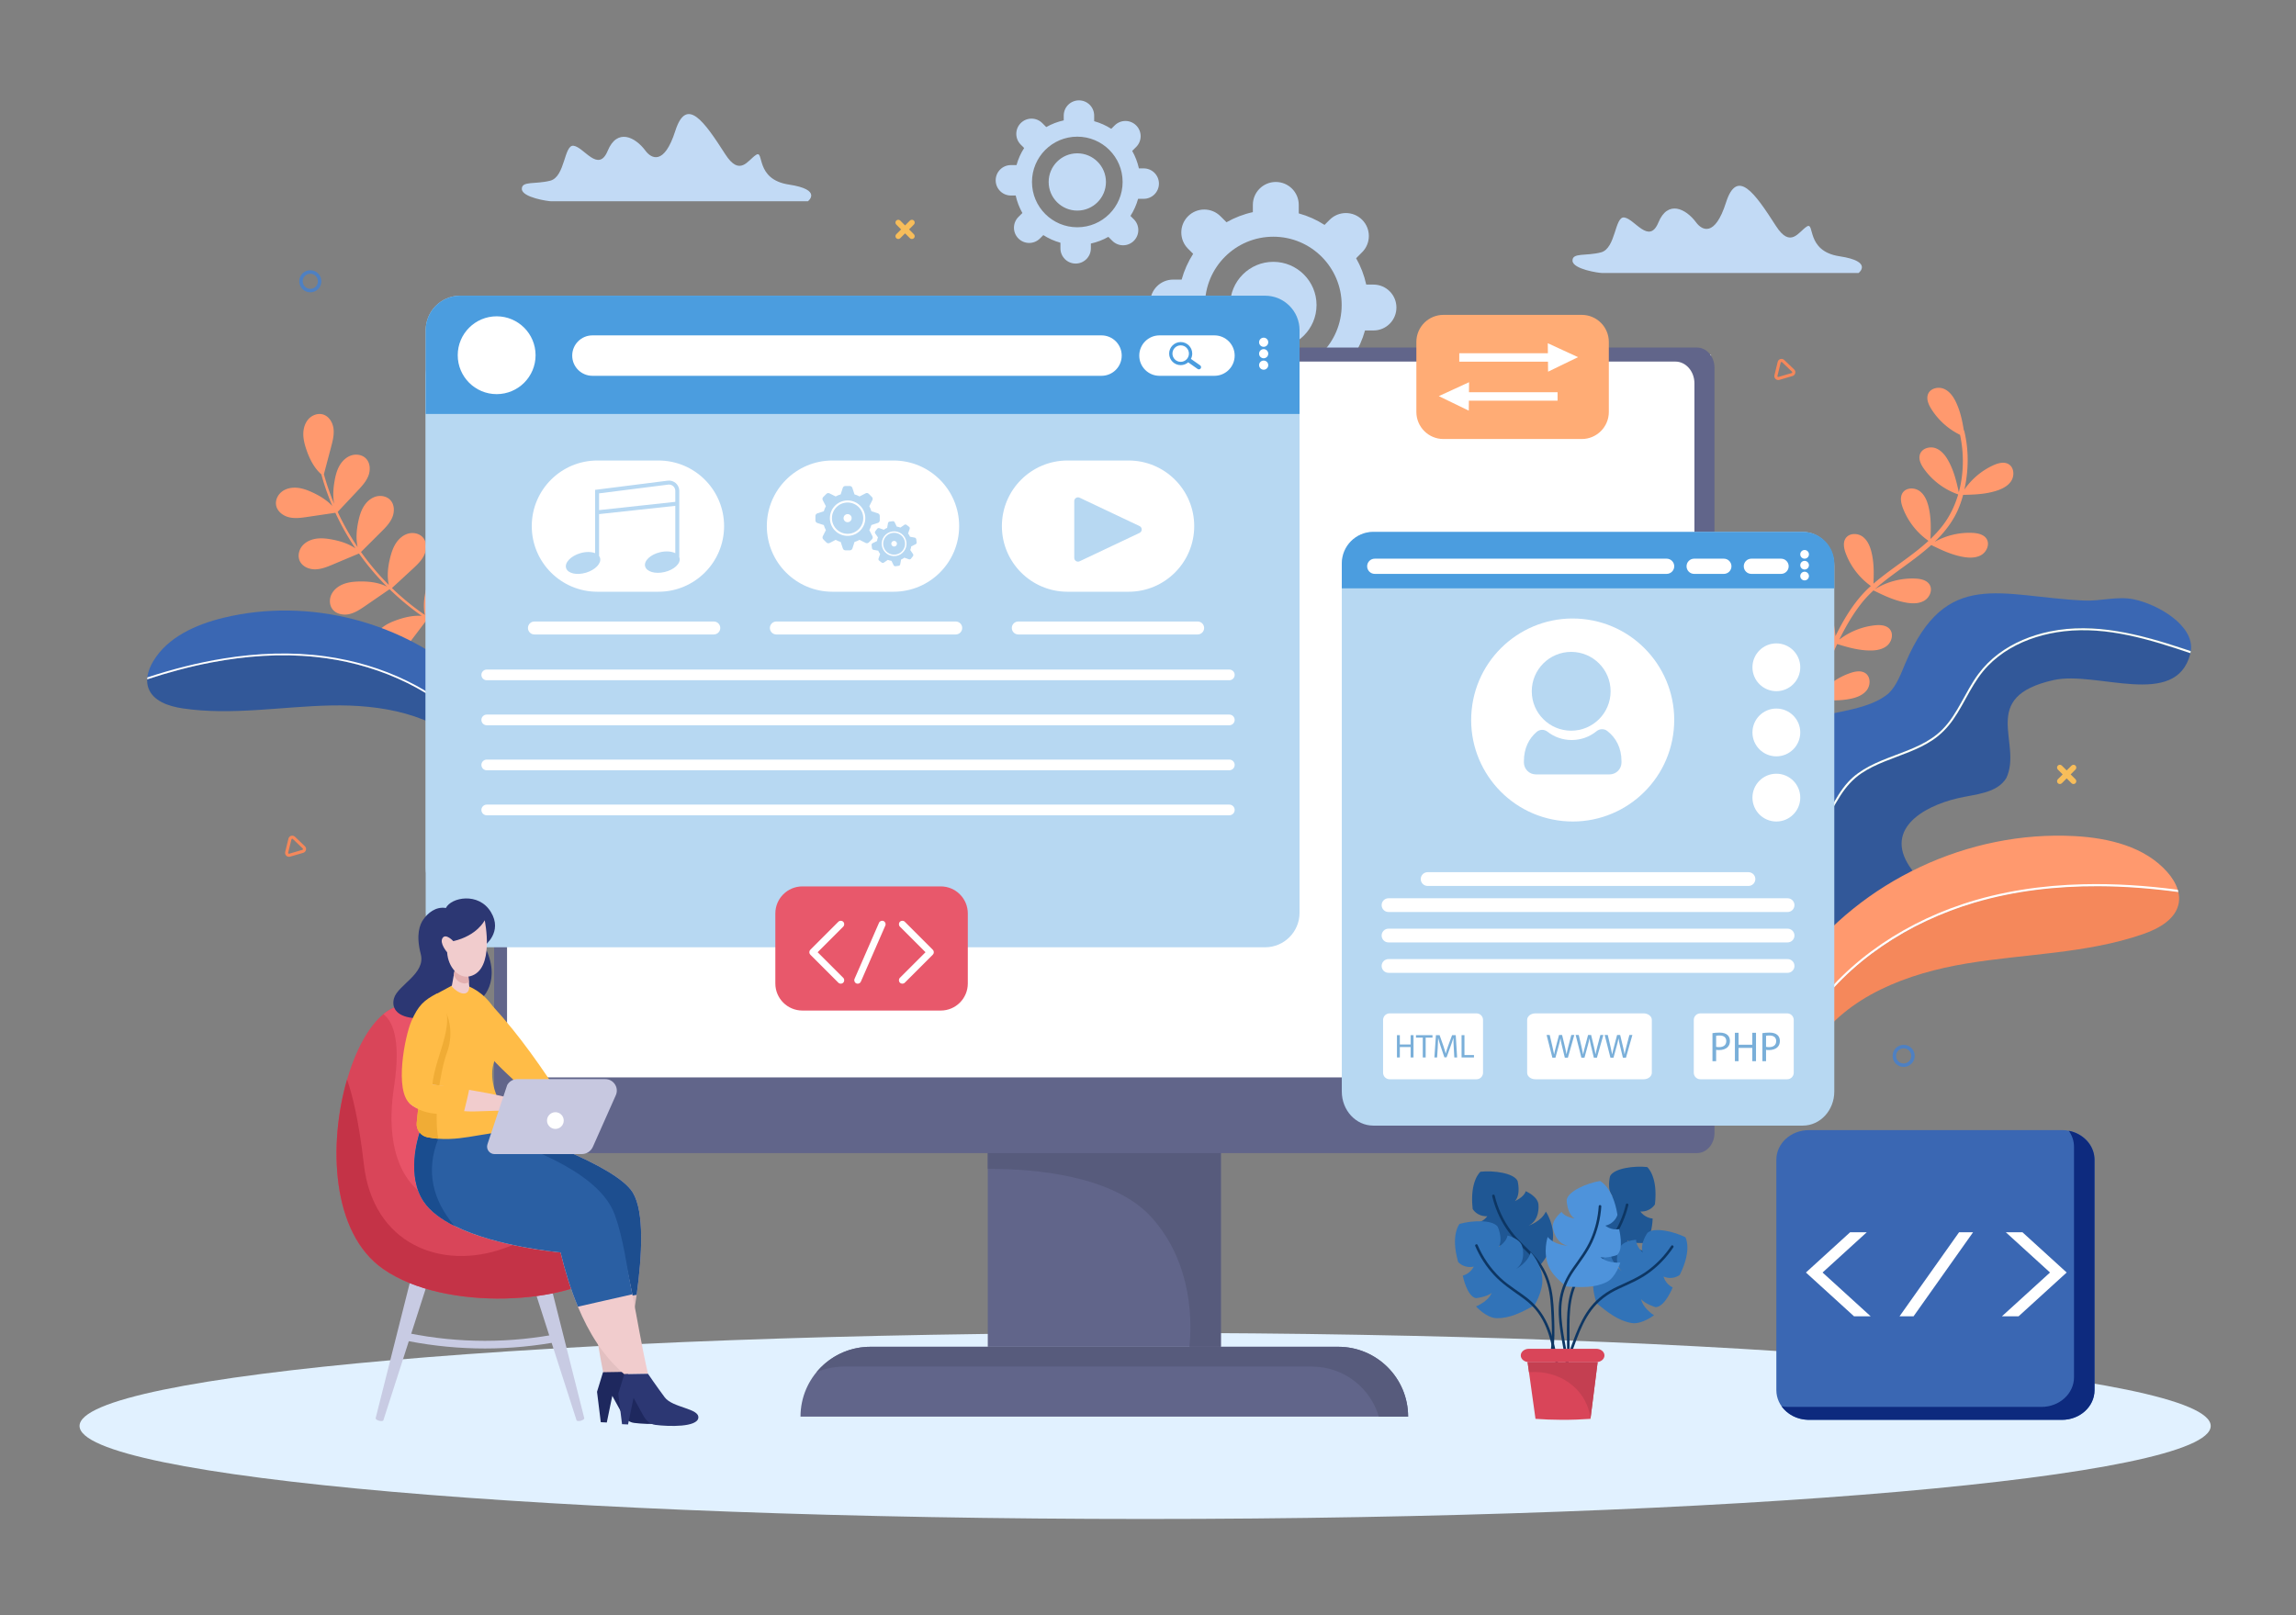 <svg xmlns="http://www.w3.org/2000/svg" height="2666.667" width="3789.333" xml:space="preserve"><rect width="100%" height="100%" fill="#808080" stroke="none"/><path style="fill:transparent;fill-opacity:1;fill-rule:nonzero;stroke:none" d="M0 0h28420v20000H0z" transform="matrix(.133 0 0 -.133 0 2666.667)"/><path style="fill:#e1f1ff;fill-opacity:1;fill-rule:nonzero;stroke:none" d="M27432.8 2350.4c0-637.8-5920-1154.8-13222.8-1154.8-7302.75 0-13222.801 517-13222.801 1154.8S6907.25 3505.2 14210 3505.2c7302.8 0 13222.8-517 13222.8-1154.8" transform="matrix(.133 0 0 -.133 0 2666.667)"/><path style="fill:#c2daf5;fill-opacity:1;fill-rule:nonzero;stroke:none" d="M16648.8 16263.8c0-468.3-379.9-848.1-848.1-848.1-468.3 0-848.1 379.8-848.1 848.1 0 468.5 379.8 848.1 848.1 848.1 468.2 0 848.1-379.6 848.1-848.1zm394.8 253.9h-89.8c-25.6 116.4-68.3 226.6-125.4 327.2l74.4 74.5c111.2 111.2 111.2 291.6 0 402.8-111.2 111.2-291.6 111.2-402.8 0l-63.6-63.6c-97.9 62.8-205.3 111.2-319.8 142.8h-.1v105.3c0 157.3-127.6 284.8-284.9 284.8-157.3 0-284.8-127.5-284.8-284.8v-89.8c-116.4-25.6-226.6-68.3-327.2-125.4l-74.5 74.4c-111.2 111.3-291.5 111.3-402.8 0-111.2-111.2-111.2-291.5 0-402.8l63.6-63.5c-62.8-98-111.2-205.4-142.8-319.9v-.1h-105.3c-157.3 0-284.8-127.5-284.8-284.8s127.5-284.9 284.8-284.9h89.8c25.6-116.4 68.3-226.6 125.4-327.2l-74.4-74.4c-111.2-111.3-111.2-291.6 0-402.8 111.2-111.3 291.6-111.3 402.8 0l63.3 63.3h.1c97.9-62.6 205.6-111 320.1-142.8v-105c0-157.3 127.6-284.9 284.9-284.9 157.3 0 284.8 127.6 284.8 284.9v89.7c116.4 25.6 226.6 68.3 327.2 125.4l74.5-74.4c111.2-111.2 291.5-111.2 402.8 0 111.2 111.2 111.2 291.6 0 402.8l-63.4 63.4c62.6 98 111 205.7 142.8 320.2h105.1c157.3 0 284.8 127.5 284.8 284.8s-127.5 284.8-284.8 284.8" transform="matrix(.133 0 0 -.133 0 2666.667)"/><path style="fill:#c2daf5;fill-opacity:1;fill-rule:nonzero;stroke:none" d="M15264.7 16263.8c0-296 240-536 536-536s536.3 240 536.3 536-240.3 536.3-536.3 536.3c-296 0-536-240.3-536-536.3M13930.6 17791.5c0-310.5-251.9-562.3-562.4-562.3-310.4 0-562.3 251.8-562.3 562.3 0 310.6 251.9 562.3 562.3 562.3 310.5 0 562.4-251.7 562.4-562.3zm261.7 168.4h-59.5c-17 77.1-45.3 150.2-83.2 216.9l49.4 49.4c73.7 73.7 73.7 193.3 0 267-73.8 73.8-193.3 73.8-267.1 0l-42.2-42.1c-64.9 41.6-136.1 73.7-212 94.6l-.1.1v69.8c0 104.3-84.5 188.8-188.8 188.8-104.3 0-188.9-84.5-188.9-188.8v-59.6c-77.2-16.9-150.2-45.2-216.9-83.1l-49.4 49.4c-73.8 73.7-193.3 73.7-267.1 0-73.7-73.8-73.7-193.4 0-267.1l42.2-42.2c-41.7-64.9-73.8-136.1-94.7-212.1h-69.8c-104.3 0-188.8-84.6-188.8-188.9 0-104.3 84.5-188.8 188.8-188.8h59.5c17-77.2 45.3-150.3 83.1-217l-49.3-49.3c-73.7-73.8-73.7-193.4 0-267.1 73.8-73.8 193.3-73.8 267.1 0l42 42c65-41.5 136.4-73.6 212.3-94.7v-69.6c0-104.3 84.5-188.9 188.8-188.9 104.3 0 188.9 84.6 188.9 188.9v59.5c77.2 16.9 150.2 45.2 217 83.1l49.3-49.3c73.8-73.8 193.3-73.8 267.1 0 73.7 73.7 73.7 193.3 0 267.1l-42 42c41.4 64.9 73.6 136.3 94.7 212.3h69.6c104.3 0 188.9 84.5 188.9 188.8 0 104.3-84.6 188.9-188.9 188.9" transform="matrix(.133 0 0 -.133 0 2666.667)"/><path style="fill:#c2daf5;fill-opacity:1;fill-rule:nonzero;stroke:none" d="M13012.9 17791.5c0-196.3 159.1-355.4 355.3-355.4 196.3 0 355.6 159.1 355.6 355.4 0 196.3-159.3 355.6-355.6 355.6-196.2 0-355.3-159.3-355.3-355.6M19879.2 16661.6h3184.1s187.3 143.3-236.4 207.5c-423.6 64.3-303.2 433.5-405.8 369.3-102.5-64.3-201-276.9-383.5 7.4-263.1 409.9-481.6 722.9-619.9 289.5-138.2-433.4-298.2-343.1-370.1-246.3-129.3 174.1-352.3 280.9-468.2 0-116-280.9-294.7 44.5-423.7 61.7-120.4 16.1-102.6-385.3-289.9-433.4-187.3-48.2-356.7 0-352.3-104.4 4.5-104.3 325.6-151.3 365.7-151.3M6841.33 17551.7h3184.07s187.3 143.4-236.35 207.6c-423.65 64.2-303.24 433.4-405.81 369.2-102.57-64.2-201.03-276.8-383.52 7.5-263.11 409.9-481.62 722.9-619.87 289.5-138.24-433.4-298.2-343.2-370.13-246.3-129.33 174-352.3 280.9-468.25 0-115.95-281-294.68 44.5-423.65 61.7-120.41 16-102.57-385.3-289.87-433.5-187.29-48.1-356.75 0-352.3-104.3 4.47-104.3 325.55-151.4 365.68-151.4" transform="matrix(.133 0 0 -.133 0 2666.667)"/><path style="fill:#ff996e;fill-opacity:1;fill-rule:nonzero;stroke:none" d="M5697.8 12995.3c-42.86 50.6-117.46 67.6-181.53 50.8-64.06-16.8-117.54-63.2-153.93-118.5-36.4-55.4-57.34-119.5-73.33-183.8-26.44-106.4-39.84-219.6-17.87-326.1-132.72 91-258.4 192.4-375.75 302.9-10.67 10.1-21.16 20.3-31.69 30.5 84.43 77.9 168.85 155.7 253.26 233.6 56.32 51.9 113.99 105.6 146.86 174.9 32.88 69.2 35.47 158.6-14.1 217.1-42.86 50.6-117.47 67.6-181.54 50.8-64.06-16.8-117.53-63.1-153.93-118.5-36.39-55.3-57.34-119.4-73.32-183.7-27.27-109.8-40.72-226.8-15.72-336.3-126.43 126.6-242.23 263.7-345.75 409.6 82.52 82.2 165.01 164.3 247.52 246.5 54.29 54.1 109.85 110 140.05 180.4 30.19 70.5 29.36 159.9-22.42 216.5-44.76 48.9-119.97 63-183.33 43.8-63.37-19.3-115.03-67.6-149.27-124.4-34.26-56.6-52.72-121.5-66.24-186.4-21.61-103.9-30.87-213.6-7.87-316.3-72.45 107.2-138.49 218.7-197.24 334.1-17.39 34.2-33.91 68.7-49.98 103.5 82.06 87.3 164.14 174.6 246.2 261.9 52.49 55.8 106.19 113.5 134.04 184.9 27.87 71.4 24.1 160.8-29.5 215.7-46.35 47.4-121.97 59-184.66 37.7-62.71-21.4-112.75-71.4-145.11-129.2-32.37-57.8-48.71-123.2-60.06-188.5-16.25-93.3-22.39-190.9-4.83-283.3-50.29 119.8-92.88 242.8-127.36 368.2 29.83 113 59.66 225.9 89.5 338.9 19.58 74.1 39.33 150.4 29.86 226.6-9.47 76.1-55.26 152.9-128.48 175.7-63.29 19.7-135.27-6.1-180.23-54.7-44.96-48.7-65.14-116.6-66.1-182.8-.96-66.3 15.78-131.7 36.85-194.6 38.81-115.9 95.7-230.2 186.84-310.6l.21-1.2c36.45-133.5 82.13-264.4 136.33-391.6-67.16 72.1-154.95 125.8-245.09 167.7-60.13 27.9-123.17 51.8-189.11 58.2-65.96 6.4-135.6-6.1-188.9-45.4-53.3-39.3-86.9-108-74.38-173.2 14.48-75.3 85.72-129.4 160.27-147.3 74.56-17.8 152.59-6.7 228.38 4.6l346.3 51.3c70.92-153.6 154.39-301.6 249.13-441.9-85.57 58.7-189.14 91.2-292.03 110.3-65.15 12.2-132.13 19.7-197.58 9.5-65.45-10.1-129.79-39.6-171.65-90.9-41.86-51.4-57.37-126.3-29.08-186.3 32.71-69.4 115.1-104.1 191.72-102.9 76.64 1.2 149.43 31.4 220.04 61.1 107.49 45.3 214.98 90.5 322.47 135.7 3.09-4.3 6.07-8.7 9.18-13 101.96-142 215.44-275.4 338.79-399-103.5 53-224.74 66.8-341.77 64.5-66.24-1.3-133.33-7.5-195.34-30.8-62.03-23.2-119.05-65.1-149.66-123.8-30.6-58.8-30.61-135.4 9.22-188.4 46.06-61.3 133.75-78.6 208.53-61.9 74.77 16.7 139.93 61 203.05 104.4 99.17 68.3 198.35 136.5 297.52 204.7 1.74-1.7 3.52-3.4 5.27-5.1l-.64-3.3 2.11 1.9c122.01-118.2 253.3-226.8 392.66-324.3-104.19 7.3-210.74-16.8-310.06-52.1-63.61-22.6-126.47-50.1-179-92.5-52.52-42.4-94.23-101.3-104.99-167.9-10.77-66.6 13.73-140.6 69.22-179.1 64.18-44.4 154.49-33 221.43 7.2 66.94 40.3 115.73 104.1 162.84 166.3 66.91 88.5 133.82 176.9 200.73 265.4 2.48 2.2 4.96 4.5 7.43 6.8 156.3-103.2 321.78-192.1 494.37-264.8 18.23-7.7 33.71 19.3 15.24 27.1-169.67 71.5-332.31 158.6-486.02 259.5 80.09 73.8 160.18 147.7 240.27 221.5 56.31 52 113.99 105.7 146.86 174.9 32.87 69.3 35.47 158.6-14.11 217.2M21870.9 11221c23.3 73.4 117.7 104.6 190.9 80.6 73.1-23.8 126.5-87.3 166.2-153.5 64.2-107.2 99.7-218.3 131.8-336.1 18.4 114.4 40.9 228 67 340.6a5204.4 5204.4 0 0 0 56.6 222.3c-165 53.6-313.3 157.4-419.7 294.4-40.4 51.9-76.2 118.1-56.2 180.7 23.4 73.1 117.9 104.2 190.9 80.6 73.1-23.7 126.4-86.7 165.9-152.6 66.5-110.5 102-225.4 134.8-347.5 65.7 226.4 147.4 448.4 247.7 661.6-151.4 79.3-278.9 203.7-361 353.6-31.6 57.7-56.5 128.7-26.8 187.4 34.7 68.5 132.9 84.2 201.3 49.2 68.4-34.9 111-105.6 139.6-176.9 46.4-115.5 63.8-230.4 76.6-351.3 109.3 223 243.1 444.4 427.3 612.2 3.8 3.5 7.8 6.8 11.6 10.3-140.7 100.2-250.8 243-311.4 404.9-23 61.6-37.5 135.5.2 189.3 44.2 62.8 143.6 64.3 206.3 20 62.7-44.4 94.8-120.4 112.9-195.1 32-131.4 30.2-257.4 24.4-390.6 218 188 471.6 336.6 682.8 531.8-144.2 100.5-257.1 245.4-318.7 410-23 61.6-37.6 135.5.2 189.3 44.2 62.8 143.6 64.4 206.3 20 62.7-44.3 94.8-120.4 112.9-195 32.9-135.1 30-264.3 23.9-401.5 51.9 49.7 101 102.6 146 159.9 91 116.2 156.3 250.7 198.2 393.4-169.9 58.9-320.8 171.6-425 318.1-38.2 53.5-71.2 121.2-48.6 182.9 26.5 72.1 122.2 99.2 194.2 72.5 72-26.7 122.6-91.9 159.3-159.4 67.4-123.6 97.9-250.9 127.7-387.1 62.9 231.8 65 483.4 15.3 712.7-146.5 71.8-272.5 185.2-358.5 323.9-34.6 55.9-63.3 125.5-36.8 185.7 31 70.3 128.3 91.2 198.4 60 70.2-31.3 116.5-99.6 148.9-169.2 51.7-111.1 75.3-223.2 94.4-341.2 2.9-3.4 5.2-7.6 6.5-12.9 46.6-194.2 53-397.3 24.9-594.8-6.2-43.6-14-87.1-23.5-130.4 90 130.8 215.9 236.8 360.6 302 59.9 27 132.7 46.3 188.9 12.2 65.6-40 73.6-139.1 33.5-204.6-40.2-65.4-114-102.4-187.3-125.4-136.7-42.9-269.6-47.5-411.7-50.4-23.9-89.8-56-177.3-100.1-258.9-66.8-123.5-154.6-229.1-253.5-324.4 142.7 80.1 308.2 119.6 471.8 111.3 65.6-3.3 139.2-19.4 173.6-75.4 40.1-65.5 2-157.3-63.6-197.3-65.6-39.9-148.1-39.1-223.8-26.1-145.1 24.9-268.2 83.9-399.9 148.2-167.7-152.5-362.1-279.8-540.1-416.2-56-42.9-110.4-87.1-162.2-134 150.4 94.8 330.2 142.4 507.8 133.6 65.7-3.2 139.3-19.2 173.7-75.2 40.2-65.4 2.3-157.3-63.3-197.3-65.5-40-148.1-39.4-223.8-26.5-148.4 25.3-273.9 86.3-409.1 152.1-54.6-50.6-105.9-104.5-152.4-164-85-108.8-157.5-227.1-222.2-348.9-17.2-32.4-33.8-65.1-49.9-98 127.6 98.5 282.7 161.2 443.1 178 65.4 6.8 140.6 2.3 183.2-47.8 49.7-58.5 26.2-155.1-32.4-204.7-58.7-49.5-140.4-61.5-217.2-60.3-141.9 2.2-268.5 38.8-402.9 80.2-98-208.3-176.5-426.2-240.3-647.4 103.8 132.4 246.4 234.2 405.8 288.4 62.2 21.1 136.5 33.4 189.2-6 61.4-46 60-145.4 13.7-206.8-46.2-61.3-123.2-91.1-198.3-106.9-142.6-30.2-277.6-21.3-422.1-10.3-8.3-29.3-16.3-58.8-24-88.2-42.4-161.8-77.6-326.1-103.6-491.8 103.1 127.4 242.4 225.3 397.6 278.1 62.3 21.1 136.6 33.4 189.2-6 61.5-46 60-145.4 13.8-206.8-46.2-61.3-123.2-91.1-198.4-106.9-138.7-29.4-270.1-21.8-410.2-11.2-27.3-189.2-42.3-380.2-41.7-571.1.2-39.8-61.5-37.3-61.7 2.4-.6 192.9 14.9 385.6 42.7 576.7-165.7 54-314.8 158.7-421.8 297-40.4 52.2-76.4 118.9-56.4 181.8" transform="matrix(.133 0 0 -.133 0 2666.667)"/><path style="fill:#3a67b3;fill-opacity:1;fill-rule:nonzero;stroke:none" d="m21787.9 10445.4-66.5-1244.1c117.8 83.2 244.9 154.9 367.7 228.3 120.8 72.2 240.9 147.8 347.9 240.4 108.9 94.1 192.6 205.1 265.9 328.2 70.8 119 136.3 242.8 230.9 345.6 74.3 81 165.6 144 262.5 195 200.9 106.1 422.9 163.1 626.3 263.2 102.5 50.2 199.3 112 280 193.2 97.6 97.9 169 217.8 235.8 337.6 66.8 119.6 129.9 242 211.8 352.3 69.8 94 153.3 177.2 246.8 247.6 187.2 141.3 409.4 231.5 638.1 278.8 559.8 116.2 1126.7-37.1 1657-212.3 31.3-10.4 62.7-20.8 94.2-31.5 47.6 322.8-417.6 584.4-711.9 643.9-201.3 40.7-408.9-25.4-613.9-15.8-1038.7 47.4-1709.8 412.2-2215.4-775-56.5-132.9-105.5-274.9-208.3-376.4-464.1-396-1614.4-103.1-1648.9-999" transform="matrix(.133 0 0 -.133 0 2666.667)"/><path style="fill:#325899;fill-opacity:1;fill-rule:nonzero;stroke:none" d="M22554.7 7896.6c838.4-319.1 1705.6 399.7 1173.4 1352.6-372.7 492.5 122.7 788.6 563.7 892.1 218.9 51.7 485.6 58.8 604.2 250 207.9 435.7-356.8 1007.2 588.4 1217.4 533.3 118.9 1515.2-363.6 1694.7 323.9.8 3.2 1.7 6.6 2.3 9.9-503.5 169.8-1031.3 333.4-1567.1 272-235.3-26.9-468.4-95.5-673.2-216-100-58.8-192.9-130.4-273.6-214.1-89.8-93.2-159.8-201.3-223.5-313.6-67.4-118.9-129-241.5-207.7-353.6-69.2-98.7-152.4-184.8-252.7-252.3-181.2-122-393.2-184.4-594.1-265.6-102.1-41.5-203.4-88.1-294.8-150.6-104.4-71.8-186.3-164.4-254.7-270.6-74.7-116.1-135.7-240.9-219.4-351.1-80.7-106.6-182.1-195.2-290.7-272.5-195.7-139.9-415.1-244.4-610.1-385.3 0 0-108.1-913.5 834.9-1272.6" transform="matrix(.133 0 0 -.133 0 2666.667)"/><path style="fill:#035875;fill-opacity:1;fill-rule:nonzero;stroke:none" d="m21721.4 9201.3-1.6-32.1c195 140.9 414.4 245.4 610.1 385.3 108.6 77.3 210 165.9 290.7 272.5 83.7 110.2 144.7 235 219.4 351.1 68.4 106.2 150.3 198.8 254.7 270.6 91.4 62.5 192.7 109.1 294.8 150.6 200.9 81.2 412.9 143.6 594.1 265.6 100.3 67.5 183.5 153.6 252.7 252.3 78.7 112.1 140.3 234.7 207.7 353.6 63.7 112.3 133.7 220.4 223.5 313.6 80.7 83.7 173.6 155.3 273.6 214.1 204.8 120.5 437.9 189.1 673.2 216 535.8 61.4 1063.6-102.2 1567.1-272 2 8.5 3.7 16.7 4.9 25.2-31.5 10.7-62.9 21.1-94.2 31.5-530.3 175.2-1097.2 328.5-1657 212.3-228.7-47.3-450.9-137.5-638.1-278.8-93.5-70.4-177-153.6-246.8-247.6-81.9-110.3-145-232.7-211.8-352.3-66.8-119.8-138.2-239.7-235.8-337.6-80.7-81.2-177.5-143-280-193.2-203.4-100.1-425.4-157.1-626.3-263.2-96.9-51-188.2-114-262.5-195-94.6-102.8-160.1-226.6-230.9-345.6-73.3-123.1-157-234.1-265.9-328.2-107-92.6-227.1-168.2-347.9-240.4-122.8-73.4-249.9-145.1-367.7-228.3" transform="matrix(.133 0 0 -.133 0 2666.667)"/><path style="fill:#fff;fill-opacity:1;fill-rule:nonzero;stroke:none" d="m21721.4 9201.3-1.6-32.1c195 140.9 414.4 245.4 610.1 385.3 108.6 77.3 210 165.9 290.7 272.5 83.7 110.2 144.7 235 219.4 351.1 68.4 106.2 150.3 198.8 254.7 270.6 91.4 62.5 192.7 109.1 294.8 150.6 200.9 81.2 412.9 143.6 594.1 265.6 100.3 67.5 183.5 153.6 252.7 252.3 78.7 112.1 140.3 234.7 207.7 353.6 63.7 112.3 133.7 220.4 223.5 313.6 80.7 83.7 173.6 155.3 273.6 214.1 204.8 120.5 437.9 189.1 673.2 216 535.8 61.4 1063.6-102.2 1567.1-272 2 8.5 3.7 16.7 4.9 25.2-31.5 10.7-62.9 21.1-94.2 31.5-530.3 175.2-1097.2 328.5-1657 212.3-228.7-47.3-450.9-137.5-638.1-278.8-93.5-70.4-177-153.6-246.8-247.6-81.9-110.3-145-232.7-211.8-352.3-66.8-119.8-138.2-239.7-235.8-337.6-80.7-81.2-177.5-143-280-193.2-203.4-100.1-425.4-157.1-626.3-263.2-96.9-51-188.2-114-262.5-195-94.6-102.8-160.1-226.6-230.9-345.6-73.3-123.1-157-234.1-265.9-328.2-107-92.6-227.1-168.2-347.9-240.4-122.8-73.4-249.9-145.1-367.7-228.3" transform="matrix(.133 0 0 -.133 0 2666.667)"/><path style="fill:#f5885b;fill-opacity:1;fill-rule:nonzero;stroke:none" d="m22065.5 6623.6 135.8-235.2c85.9 233.7 172.7 469.8 308.3 678.7 402.9 620.6 1166.1 903.2 1896.1 1023.8 729.8 120.8 1485.9 122 2185.4 363.6 198.4 68.4 416.5 188.5 446.7 396.1 6 43 3.3 85.6-6.5 127.1-329.3 44.5-660.6 70.7-993 72-516.8 2.1-1036.8-56.3-1533.7-202.7-409.2-120.8-801-302.9-1153-544.6-347.1-238-656-535.5-890.9-885.8-121.6-181.4-217.3-375.5-302.5-576.2-30.7-72.3-60.6-144.8-92.7-216.8" transform="matrix(.133 0 0 -.133 0 2666.667)"/><path style="fill:#ff996e;fill-opacity:1;fill-rule:nonzero;stroke:none" d="m21865.2 6970.8 183.9-318.7 16.4-28.5c32.1 72 62 144.5 92.7 216.8 85.2 200.7 180.9 394.8 302.5 576.2 234.9 350.3 543.8 647.8 890.9 885.8 352 241.7 743.8 423.8 1153 544.6 496.9 146.4 1016.9 204.8 1533.7 202.7 332.4-1.3 663.7-27.5 993-72-2 9.5-4.6 18.9-7.6 28.1-24.3 80.6-73.4 156.2-129.9 220-279 316.1-726.5 422.9-1147.7 446-1316 72.1-2650.3-554.3-3436-1612.7-237-319.6-430.9-690.6-444.9-1088.3" transform="matrix(.133 0 0 -.133 0 2666.667)"/><path style="fill:#fff;fill-opacity:1;fill-rule:nonzero;stroke:none" d="m22049.1 6652.1 16.4-28.5c32.1 72 62 144.5 92.7 216.8 85.2 200.7 180.9 394.8 302.5 576.2 234.9 350.3 543.8 647.8 890.9 885.8 352 241.7 743.8 423.8 1153 544.6 496.9 146.4 1016.9 204.8 1533.7 202.7 332.4-1.3 663.7-27.5 993-72-2 9.5-4.6 18.9-7.6 28.1-389.3 51.8-782 78.3-1174.6 68.4-506.4-12.6-1015.1-86.4-1496.5-247.3-403.8-134.9-788.6-330.2-1130.5-584.4-337.8-250.9-633.7-560.6-853.2-920.3-116.7-191.5-202.8-396.6-290.5-602.2-9.6-22.7-19.4-45.2-29.3-67.9" transform="matrix(.133 0 0 -.133 0 2666.667)"/><path style="fill:#325899;fill-opacity:1;fill-rule:nonzero;stroke:none" d="m6244.98 10451.1-75.14-213c-105.87 178-212.87 357.8-355.56 507.8-424.12 445.8-1091.11 560.4-1706.33 547.6-615.04-12.6-1233.34-127-1841.99-36.2-172.61 25.6-369.24 90.6-425.64 255.6-11.49 34.3-15.78 69.5-14.08 104.9 262.38 86.6 529.25 158.7 800.75 210.4 422.22 80.6 856.2 112.2 1284.79 68.3 352.93-36.3 701.03-125.4 1025.66-269.2 320.08-141.6 617.99-337.7 863.44-588.2 127.13-129.8 234.9-273.8 335.21-425 36.15-54.3 71.68-109 108.89-163" transform="matrix(.133 0 0 -.133 0 2666.667)"/><path style="fill:#3a67b3;fill-opacity:1;fill-rule:nonzero;stroke:none" d="m6355.73 10765.5-101.68-288.6-9.07-25.8c-37.21 54-72.74 108.7-108.89 163-100.31 151.2-208.08 295.2-335.21 425-245.45 250.5-543.36 446.6-863.44 588.2-324.63 143.8-672.73 232.9-1025.66 269.2-428.59 43.9-862.57 12.3-1284.79-68.3-271.5-51.7-538.37-123.8-800.75-210.4.2 8.1.84 16.2 1.95 24.1 7.57 69.7 36.13 139 72.56 199.7 179.89 301 529.42 456.6 870.22 539.7 1064.8 259.8 2251.19-48.7 3055-794 242.53-225.1 457.62-498.8 529.76-821.8" transform="matrix(.133 0 0 -.133 0 2666.667)"/><path style="fill:#fff;fill-opacity:1;fill-rule:nonzero;stroke:none" d="m6254.05 10476.9-9.07-25.8c-37.21 54-72.74 108.7-108.89 163-100.31 151.2-208.08 295.2-335.21 425-245.45 250.5-543.36 446.6-863.44 588.2-324.63 143.8-672.73 232.9-1025.66 269.2-428.59 43.9-862.57 12.3-1284.79-68.3-271.5-51.7-538.37-123.8-800.75-210.4.2 8.1.84 16.2 1.95 24.1 310.34 101.8 627.32 183.4 949.8 235.2 415.89 66.9 842.99 84.3 1261.1 26.2 350.66-48.7 695.08-149.6 1013.36-305.3 314.4-153.5 603.53-361.5 837.91-622.1 124.62-138.7 226.29-293.2 329.33-448 11.32-17.1 22.82-33.9 34.36-51" transform="matrix(.133 0 0 -.133 0 2666.667)"/><path style="fill:#f5885b;fill-opacity:1;fill-rule:nonzero;stroke:none" d="M22057.7 15376.3c.6-1 1.3-1.7 1.7-2.1 1.3-1.3 4.9-4 10.1-2.5l163.2 47.6c5.1 1.5 6.7 5.7 7.1 7.5.4 1.7 1 6.1-2.9 9.9l-122.8 117.5c-3.9 3.7-8.3 3-10 2.5-1.8-.6-5.9-2.3-7.2-7.5l-40.3-165.1c-.9-3.4 0-6 1.1-7.8zm213.6 78.4c6.8-10.9 9-24.1 5.8-37-4.2-17.1-16.8-30.3-33.7-35.3l-163.2-47.6c-16.9-4.9-34.6-.6-47.3 11.6-12.7 12.2-17.8 29.7-13.6 46.8l40.3 165.1c4.2 17.1 16.8 30.3 33.7 35.2 16.9 4.9 34.6.6 47.3-11.6l122.9-117.5c3-3 5.7-6.2 7.8-9.7M24305.4 4595.3c.6-1 1.3-1.7 1.7-2.1 1.3-1.2 4.9-3.9 10.1-2.4l163.2 47.6c5.1 1.5 6.7 5.7 7.1 7.4.4 1.7 1 6.2-2.9 9.9l-122.8 117.5c-3.9 3.8-8.3 3-10 2.5-1.8-.5-5.9-2.2-7.2-7.5l-40.3-165.1c-.9-3.4 0-6 1.1-7.8zm213.6 78.4c6.8-10.9 9-24.1 5.8-37-4.2-17.1-16.8-30.3-33.7-35.2l-163.2-47.6c-16.9-4.9-34.6-.6-47.3 11.6-12.7 12.1-17.8 29.6-13.6 46.7l40.3 165.2c4.2 17.1 16.8 30.2 33.7 35.2 16.9 4.9 34.6.6 47.3-11.6l122.9-117.6c3-2.9 5.7-6.2 7.8-9.7M3577.4 9458.2c.59-1 1.25-1.7 1.7-2.1 1.29-1.3 4.86-4 10.01-2.5l163.21 47.6c5.15 1.5 6.7 5.7 7.12 7.5.43 1.7 1 6.1-2.88 9.8l-122.83 117.6c-3.88 3.7-8.3 2.9-10.01 2.4-1.72-.5-5.85-2.2-7.13-7.4l-40.38-165.1c-.82-3.4.09-6.1 1.19-7.8zm213.6 78.4c6.76-10.9 8.92-24.1 5.75-37.1-4.18-17.1-16.77-30.2-33.67-35.2l-163.21-47.6c-16.91-4.9-34.6-.6-47.33 11.6-12.7 12.2-17.81 29.7-13.63 46.8l40.38 165.1c4.18 17.1 16.77 30.3 33.68 35.2 16.9 4.9 34.59.6 47.31-11.6l122.83-117.5c3.09-3 5.73-6.2 7.89-9.7" transform="matrix(.133 0 0 -.133 0 2666.667)"/><path style="fill:#f7bd5a;fill-opacity:1;fill-rule:nonzero;stroke:none" d="m25694.8 10437.7 60.1 60c13.6 13.7 13.6 35.8 0 49.4-13.6 13.6-35.7 13.6-49.4 0l-60-60.1-60 60.1c-13.7 13.6-35.8 13.6-49.4 0-13.6-13.6-13.6-35.7 0-49.4l60-60-59.9-59.9c-13.6-13.7-13.6-35.7 0-49.4 6.8-6.8 15.8-10.2 24.7-10.2 8.9 0 17.9 3.4 24.7 10.2l59.9 60 59.9-60c6.8-6.8 15.8-10.2 24.7-10.2 8.9 0 17.9 3.4 24.7 10.2 13.6 13.7 13.6 35.7 0 49.4l-60 59.9M11280.5 17202.8l60.1 60c13.6 13.6 13.6 35.7 0 49.4-13.6 13.6-35.8 13.6-49.4 0l-60-60.1-60 60.1c-13.7 13.6-35.8 13.6-49.4 0-13.6-13.7-13.6-35.8 0-49.4l60-60-59.9-60c-13.6-13.6-13.6-35.7 0-49.3 6.8-6.8 15.8-10.2 24.7-10.2 8.9 0 17.9 3.4 24.7 10.2l59.9 59.9 59.9-59.9c6.8-6.8 15.8-10.2 24.7-10.2 8.9 0 17.9 3.4 24.7 10.2 13.6 13.6 13.6 35.7 0 49.3l-60 60" transform="matrix(.133 0 0 -.133 0 2666.667)"/><path style="fill:#4e80c2;fill-opacity:1;fill-rule:nonzero;stroke:none" d="M23622.6 7037.8c-51.9 0-94.2-42.2-94.2-94.2 0-51.9 42.3-94.2 94.2-94.2 52 0 94.3 42.3 94.3 94.2 0 52-42.3 94.2-94.3 94.2zm0-231.3c-75.6 0-137.1 61.5-137.1 137.1s61.5 137.1 137.1 137.1 137.2-61.5 137.2-137.1-61.6-137.1-137.2-137.1M3850.78 16652.8c-51.95 0-94.21-42.2-94.21-94.2 0-51.9 42.26-94.2 94.21-94.2 51.94 0 94.21 42.3 94.21 94.2 0 52-42.27 94.2-94.21 94.2zm0-231.3c-75.61 0-137.12 61.5-137.12 137.1s61.51 137.1 137.12 137.1c75.6 0 137.12-61.5 137.12-137.1s-61.52-137.1-137.12-137.1" transform="matrix(.133 0 0 -.133 0 2666.667)"/><path style="fill:#fff;fill-opacity:1;fill-rule:nonzero;stroke:none" d="M21232.2 6293.2H6234.28v9353.9H21232.2V6293.2" transform="matrix(.133 0 0 -.133 0 2666.667)"/><path style="fill:#61658a;fill-opacity:1;fill-rule:nonzero;stroke:none" d="M12257.5 3332.9h2892.1v2544.3h-2892.1z" transform="matrix(.133 0 0 -.133 0 2666.667)"/><path style="fill:#575b7c;fill-opacity:1;fill-rule:nonzero;stroke:none" d="M15149.6 3332.9h-390.5c27.7 254.4 58.8 1020.1-469.9 1607-474.4 525.9-1476.7 601-1984.2 601-16.4 0-32.2-.1-47.5-.3v336.6h2892.1V3332.9" transform="matrix(.133 0 0 -.133 0 2666.667)"/><path style="fill:#61658a;fill-opacity:1;fill-rule:nonzero;stroke:none" d="M16606.4 3332.9h-5805.8c-478.9 0-867.04-388.2-867.04-867.1h7539.94c0 478.9-388.2 867.1-867.1 867.1M21026.4 6948.4c0-149.9-105.9-271.4-236.5-271.4H6528.7c-130.69 0-236.77 121.5-236.77 271.4v8342.3c0 149.9 106.08 271.3 236.77 271.3h14261.2c130.6 0 236.5-121.4 236.5-271.3zm29.7 8788H6350.87c-120.92 0-219.03-111.8-219.03-249.6V5986.3c0-137.8 98.11-249.6 219.03-249.6H21056.1c121.1 0 219 111.8 219 249.6v9500.5c0 137.8-97.9 249.6-219 249.6" transform="matrix(.133 0 0 -.133 0 2666.667)"/><path style="fill:#cbd9e6;fill-opacity:1;fill-rule:nonzero;stroke:none" d="m10234.3 3122.4.6.6-.6-.6m1.2 1.1c.1.1.2.2.4.3-.2-.1-.3-.2-.4-.3m1.2 1c.1 0 .1.1.2.2l-.2-.2m509 206.7h.1-.1m7.8.5h.1-.1m1.5 0h.3-.3m1.5.1h.3-.3m1.5.1h.4-.4m1.6.1h.3-.3m1.7 0h.1-.1m3.2.2h.1-.1m1.5 0h.3-.3m1.4.1h.5-.5m1.6 0c.1 0 .2 0 .4.1-.2-.1-.3-.1-.4-.1m1.5.1h.4-.4m1.6 0c.1 0 .2.1.3.1-.1 0-.2-.1-.3-.1m1.6.1h.2-.2m3.3.1h.3-.3m1.4 0h.6-.6m1.6.1h.5-.5m1.5 0h.5-.5m1.5 0h.5-.5m1.5.1h.5-.5m1.6 0h.4-.4m3.4 0h.6-.6m1.5.1h.6-.6m1.5 0h.6-.6m1.5 0h.6-.6m1.5 0h.6-.6m1.6 0h.5-.5m1.5 0h.5-.5" transform="matrix(.133 0 0 -.133 0 2666.667)"/><path style="fill:#575b7c;fill-opacity:1;fill-rule:nonzero;stroke:none" d="M17473.5 2465.8h-363.2c-105.9 359.2-437.7 621.6-831.3 621.6h-5805.7c-121.5 0-237-25.2-341.9-70.2 31.2 37.8 65.5 72.9 102.6 105 .1.1.2.1.3.2l.6.6c.2.1.4.3.6.5.1.1.2.2.4.3.2.2.5.4.8.7l.2.2c138.2 118.3 314.2 194 507.3 206.4.5 0 1 .1 1.5.1h.1c2.6.2 5.2.3 7.7.5h1.8c.4.1.8.1 1.2.1h.3c.4 0 .8.1 1.2.1h.4c.4 0 .8 0 1.2.1h1.8c1 .1 2 .1 3.1.2h1.8c.4.1.8.1 1.1.1h1.6c.1 0 .2 0 .4.1h2.7c.1 0 .2.1.3.1h1.5c1 0 2.1.1 3.1.1h2c.3.1.6.1 1 .1h3.5c.3 0 .7.1 1 .1h5.6c.3 0 .6.1.9.1H16606.4c478.9 0 867.1-388.2 867.1-867.1" transform="matrix(.133 0 0 -.133 0 2666.667)"/><path style="fill:#b7d8f2;fill-opacity:1;fill-rule:nonzero;stroke:none" d="M22371.3 13448h-5330.2c-215.7 0-390.6-189.4-390.6-423.1V6501.5c0-233.7 174.9-423.1 390.6-423.1h5330.2c215.7 0 390.6 189.4 390.6 423.1v6523.4c0 233.7-174.9 423.1-390.6 423.1" transform="matrix(.133 0 0 -.133 0 2666.667)"/><path style="fill:#4b9ddf;fill-opacity:1;fill-rule:nonzero;stroke:none" d="M22371.3 13448h-5330.2c-215.7 0-390.6-174.9-390.6-390.6V12747h6111.4v310.4c0 215.7-174.9 390.6-390.6 390.6" transform="matrix(.133 0 0 -.133 0 2666.667)"/><path style="fill:#fff;fill-opacity:1;fill-rule:nonzero;stroke:none" d="M20681.3 13115.5h-3621.9c-52.1 0-94.4-42.3-94.4-94.4 0-52.1 42.3-94.4 94.4-94.4h3621.9c52.1 0 94.4 42.3 94.4 94.4 0 52.1-42.3 94.4-94.4 94.4M21391.3 13115.5h-368.5c-52.1 0-94.3-42.3-94.3-94.4 0-52.1 42.2-94.4 94.3-94.4h368.5c52.1 0 94.4 42.3 94.4 94.4 0 52.1-42.3 94.4-94.4 94.4M22101.3 13115.5h-368.5c-52.1 0-94.3-42.3-94.3-94.4 0-52.1 42.2-94.4 94.3-94.4h368.5c52.1 0 94.4 42.3 94.4 94.4 0 52.1-42.3 94.4-94.4 94.4M22339.5 13169.4c0 29.8 24.1 53.9 53.9 53.9 29.8 0 53.9-24.1 53.9-53.9 0-29.8-24.1-53.9-53.9-53.9-29.8 0-53.9 24.1-53.9 53.9M22339.5 13034.6c0 29.8 24.1 53.9 53.9 53.9 29.8 0 53.9-24.1 53.9-53.9 0-29.8-24.1-53.9-53.9-53.9-29.8 0-53.9 24.1-53.9 53.9M22339.5 12899.8c0 29.8 24.1 53.9 53.9 53.9 29.8 0 53.9-24.1 53.9-53.9 0-29.8-24.1-53.9-53.9-53.9-29.8 0-53.9 24.1-53.9 53.9M22042.9 11470.8c-163.8 0-296.6 132.8-296.6 296.6s132.8 296.6 296.6 296.6 296.6-132.8 296.6-296.6-132.8-296.6-296.6-296.6M22042.9 10661.9c-163.8 0-296.6 132.8-296.6 296.6s132.8 296.6 296.6 296.6 296.6-132.8 296.6-296.6-132.8-296.6-296.6-296.6M22042.9 9853.1c-163.8 0-296.6 132.7-296.6 296.6 0 163.7 132.8 296.5 296.6 296.5s296.6-132.8 296.6-296.5c0-163.9-132.8-296.6-296.6-296.6M17715.5 9053.2h3981.4c47.1 0 85.4 38.2 85.4 85.4 0 47.1-38.3 85.4-85.4 85.4h-3981.4c-47.2 0-85.4-38.3-85.4-85.4 0-47.2 38.2-85.4 85.4-85.4M22182.2 8900.4h-4952c-47.2 0-85.4-38.2-85.4-85.4 0-47.1 38.2-85.4 85.4-85.4h4952c47.1 0 85.4 38.3 85.4 85.4 0 47.2-38.3 85.4-85.4 85.4M22182.2 8522.9h-4952c-47.2 0-85.4-38.2-85.4-85.3 0-47.2 38.2-85.4 85.4-85.4h4952c47.1 0 85.4 38.2 85.4 85.4 0 47.1-38.3 85.3-85.4 85.3M22182.2 8145.5h-4952c-47.2 0-85.4-38.3-85.4-85.4 0-47.2 38.2-85.4 85.4-85.4h4952c47.1 0 85.4 38.2 85.4 85.4 0 47.1-38.3 85.4-85.4 85.4M18321.8 7471.4h-1077.9c-44.8 0-81.1-36.3-81.1-81.2v-655.5c0-44.8 36.3-81.1 81.1-81.1h1077.9c44.9 0 81.2 36.3 81.2 81.1v655.5c0 44.9-36.3 81.2-81.2 81.2M20396.5 7471.4h-1344.7c-55.9 0-101.3-36.3-101.3-81.2v-655.5c0-44.8 45.4-81.1 101.3-81.1h1344.7c55.9 0 101.2 36.3 101.2 81.1v655.5c0 44.9-45.3 81.2-101.2 81.2M22177.4 7471.4h-1077.9c-44.8 0-81.2-36.3-81.2-81.2v-655.5c0-44.8 36.4-81.1 81.2-81.1h1077.9c44.8 0 81.2 36.3 81.2 81.1v655.5c0 44.9-36.4 81.2-81.2 81.2M18262 11237.2c68.5 692.4 685.4 1198.2 1377.8 1129.6 692.5-68.6 1198.2-685.5 1129.6-1377.9-68.5-692.4-685.4-1198.2-1377.9-1129.6-692.4 68.6-1198.1 685.5-1129.5 1377.9" transform="matrix(.133 0 0 -.133 0 2666.667)"/><path style="fill:#b7d8f2;fill-opacity:1;fill-rule:nonzero;stroke:none" d="M19496.9 10980.3c270.2 0 489.1 219 489.1 489.1s-218.9 489.1-489.1 489.1c-270.1 0-489.1-219-489.1-489.1s219-489.1 489.1-489.1" transform="matrix(.133 0 0 -.133 0 2666.667)"/><path style="fill:#b7d8f2;fill-opacity:1;fill-rule:nonzero;stroke:none" d="M19945.5 10976.4c-39.3 30.7-94.4 29.6-133.1-1.9-84.1-68.7-191.8-110.1-309.1-110.1-113.6 0-218.1 38.7-300.9 103.7-39.5 30.9-95.4 30.3-133.4-2.3-98.7-84.6-158.8-206.7-158.8-365.2v-14.3c0-82.1 66.5-148.5 148.5-148.5h914c82 0 148.5 66.4 148.5 148.5v14.3c0 165.3-67.1 291-175.7 375.8" transform="matrix(.133 0 0 -.133 0 2666.667)"/><path style="fill:#7aafd9;fill-opacity:1;fill-rule:nonzero;stroke:none" d="M17370.6 7200.8v-115.7h133.8v115.7h36.1v-276.6h-36.1v129.7h-133.8v-129.7h-35.7v276.6h35.7M17655.1 7170.4h-84.1v30.4h204.8v-30.4h-84.6v-246.2h-36.1v246.2M18039.8 7045.7c-2.1 38.5-4.6 84.9-4.1 119.4h-1.3c-9.4-32.4-20.9-66.9-34.9-105.1l-48.8-134.2h-27.1l-44.7 131.8c-13.1 39-24.2 74.7-32 107.5h-.8c-.8-34.5-2.9-80.9-5.4-122.3l-7.4-118.6h-34l19.3 276.6h45.5l47.2-133.8c11.5-34.1 20.9-64.4 27.9-93.1h1.3c6.9 27.9 16.8 58.2 29.1 93.1l49.2 133.8h45.6l17.2-276.6h-34.9l-6.9 121.5M18136.8 7200.8h35.7v-246.6h118.2v-30h-153.9v276.6M19263.4 6921.7l-71.5 281.6h38.5l33.4-142.5c8.4-35.1 15.9-70.2 20.9-97.3h.8c4.6 28 13.4 61.4 23 97.7l37.6 142.1h38l34.3-142.9c7.9-33.4 15.4-66.8 19.6-96.5h.9c5.8 30.9 13.7 62.3 22.5 97.3l37.2 142.1h37.2l-79.8-281.6h-38l-35.5 146.6c-8.8 36-14.7 63.5-18.4 91.9h-.9c-5-27.9-11.2-55.5-21.7-91.9l-40.1-146.6h-38M19623.7 6921.7l-71.5 281.6h38.5l33.4-142.5c8.4-35.1 15.9-70.2 20.9-97.3h.8c4.6 28 13.4 61.4 23 97.7l37.6 142.1h38l34.3-142.9c7.9-33.4 15.4-66.8 19.6-96.5h.8c5.9 30.9 13.8 62.3 22.6 97.3l37.2 142.1h37.2l-79.8-281.6h-38l-35.6 146.6c-8.7 36-14.6 63.5-18.3 91.9h-.9c-5-27.9-11.2-55.5-21.7-91.9l-40.1-146.6h-38M19984 6921.7l-71.5 281.6h38.5l33.4-142.5c8.3-35.1 15.9-70.2 20.9-97.3h.8c4.6 28 13.4 61.4 23 97.7l37.6 142.1h38l34.3-142.9c7.9-33.4 15.4-66.8 19.6-96.5h.8c5.9 30.9 13.8 62.3 22.6 97.3l37.2 142.1h37.2l-79.8-281.6h-38l-35.6 146.6c-8.7 36-14.6 63.5-18.3 91.9h-.9c-5-27.9-11.3-55.5-21.7-91.9l-40.1-146.6h-38M21295.6 7056.2c10-2.6 22.5-3.7 37.7-3.7 54.9 0 88.3 26.7 88.3 75.3 0 46.5-32.9 69-83.1 69-19.9 0-35-1.5-42.9-3.6zm-45.5 169.9c22 3.7 50.7 6.8 87.4 6.8 44.9 0 77.9-10.4 98.8-29.3 19.3-16.7 30.8-42.3 30.8-73.7 0-31.9-9.4-57-27.2-75.3-24-25.6-63.2-38.7-107.7-38.7-13.6 0-26.1.5-36.6 3.2v-141.2h-45.5v348.2M21574 7230.3v-147.5h170.4v147.5h46v-352.4h-46v165.2H21574v-165.2h-45.5v352.4h45.5M21915.1 7056.2c9.9-2.6 22.5-3.7 37.6-3.7 54.9 0 88.4 26.7 88.4 75.3 0 46.5-33 69-83.2 69-19.8 0-35-1.5-42.8-3.6zm-45.5 169.9c21.9 3.7 50.7 6.8 87.3 6.8 45 0 77.9-10.4 98.8-29.3 19.4-16.7 30.9-42.3 30.9-73.7 0-31.9-9.4-57-27.2-75.3-24.1-25.6-63.3-38.7-107.7-38.7-13.6 0-26.2.5-36.6 3.2v-141.2h-45.5v348.2" transform="matrix(.133 0 0 -.133 0 2666.667)"/><path style="fill:#3a67b3;fill-opacity:1;fill-rule:nonzero;stroke:none" d="M25586.9 6022.5h-3139.8c-223.3 0-404.2-164.9-404.2-368.2V2794.4c0-203.3 180.9-368.1 404.2-368.1h3139.8c223.2 0 404.1 164.8 404.1 368.1v2859.9c0 203.3-180.9 368.2-404.1 368.2" transform="matrix(.133 0 0 -.133 0 2666.667)"/><path style="fill:#3361b3;fill-opacity:1;fill-rule:nonzero;stroke:none" d="M22445.6 2426.3h-.5.5m-1.6 0h-.5.5m-1.7 0h-.3.3m-1.9 0h-.1.1m-1.6.1h-.2.2m-1.6 0h-.2.2" transform="matrix(.133 0 0 -.133 0 2666.667)"/><path style="fill:#3a67b3;fill-opacity:1;fill-rule:nonzero;stroke:none" d="M25991 5654.3v1.1-1.1m0 1.5v.8-.8m0 1.2v.7-.7m0 1.1v.7-.7m0 1.2v.6-.6m0 1.1v.7-.7m-.1 1.1v1.1-1.1m0 1.5v.7-.7m0 1.2v.6-.6m-.1 1.1v.6-.6m0 1.2v.5-.5m0 1.1c0 .2 0 .3-.1.5.1-.2.1-.3.1-.5m-.1 1.1v.5-.5m-.1 1.7v.4-.4m0 1.1v.4-.4m-.1 1.1v.4-.4m0 1.1v.3-.3m-.1 1.1v.3-.3m-.1 1.1v.1-.1m-.3 5.1" transform="matrix(.133 0 0 -.133 0 2666.667)"/><path style="fill:#0d2a7e;fill-opacity:1;fill-rule:nonzero;stroke:none" d="M25586.9 2426.3h-3146.6c-.5 0-1 .1-1.5.1H22437c-138.2 3.1-259 69.5-329.3 168.5 27.4-5.4 55.8-8.3 84.9-8.3h3139.8c223.2 0 404.1 164.8 404.1 368.1v2859.9c0 73.7-23.9 142.1-64.8 199.6 173.2-33.7 305.3-168.4 318.3-333.2.1-1.7.2-3.3.3-5v-.1c.1-.3.1-.5.1-.8v-.3c0-.3 0-.5.1-.8v-1.4c0-.2.1-.4.1-.7v-1.5c.1-.4.1-.8.1-1.2v-1.1c.1-.2.1-.3.1-.5V5665.3c.1-.1.1-.3.1-.5V5661.5c.1-.1.1-.3.1-.4V2794.4c0-203.3-180.9-368.1-404.1-368.1" transform="matrix(.133 0 0 -.133 0 2666.667)"/><path style="fill:#fff;fill-opacity:1;fill-rule:nonzero;stroke:none" d="M23213.4 3711.1h-206.5l-597.1 543.8 548.2 499.3h206.6l-548.2-499.3 597-543.8M25645.5 4254.9l-597-543.8h-206.7l597.1 543.8-548.2 499.3h206.5l548.3-499.3M24483.8 4754.2l-738.5-1043.1h-173.9l738.6 1043.1h173.8" transform="matrix(.133 0 0 -.133 0 2666.667)"/><path style="fill:#1f5794;fill-opacity:1;fill-rule:nonzero;stroke:none" d="M19118.8 4354.2c-175.5-60.8-330.7-109.5-491.4-78.8-124.8 23.9-226.8 186.7-226.8 186.7 172.2 40.5 218.6 131.7 218.6 131.7-70.3-39.5-202.6-30.8-202.6-30.8-108.2 43.3-113.6 302.9-113.6 302.9 102.8 10.8 152.5 87.8 152.5 87.8-128.4-5.1-180.8 89.2-180.8 89.2-39.8 351.7 96.2 462.8 96.2 462.8 158.6 17.7 410.7-14 460.6-113.1 0 0 45.3-166.5-32.4-250.9 0 0 113.4 48.4 133.6 122.6 0 0 162.1-67.5 158.7-178.9 0 0 17.5-177.5-120.9-247.7 0 0 158 51.9 212 173.4 0 0 113.3-166.8 85.6-360-21.4-150-149.3-296.9-149.3-296.9" transform="matrix(.133 0 0 -.133 0 2666.667)"/><path style="fill:#0d3663;fill-opacity:1;fill-rule:nonzero;stroke:none" d="M18516.7 5202.1c33.7-140.2 91.1-274.3 170.1-395 79.9-121.9 183.9-218.5 286-321 53.1-53.4 103.2-109.7 142.5-174.2 39-64.2 67.9-134 88.3-206.2 35.4-125 42.4-255.6 48.3-384.8 6.2-138.8 11.6-281.6-7.1-419.8-2.7-20.2 28.2-28.9 31-8.5 16.4 121.6 14.5 245.8 10.5 368.1-4.1 127.1-8.4 257.2-34.3 382-29.9 144.7-90.8 279.8-187.4 392.2-98.6 114.6-218.8 207.9-309.3 330-98.5 132.9-169 284.8-207.6 445.7-4.8 20.1-35.8 11.6-31-8.5" transform="matrix(.133 0 0 -.133 0 2666.667)"/><path style="fill:#1f5794;fill-opacity:1;fill-rule:nonzero;stroke:none" d="M19692 4412.4c175.6-60.7 330.8-109.4 491.5-78.7 124.8 23.8 226.8 186.6 226.8 186.6-172.2 40.5-218.6 131.8-218.6 131.8 70.3-39.5 202.6-30.8 202.6-30.8 108.1 43.2 113.5 302.9 113.5 302.9-102.7 10.8-152.4 87.8-152.4 87.8 128.4-5.1 180.8 89.2 180.8 89.2 39.8 351.7-96.2 462.7-96.2 462.7-158.6 17.8-410.8-13.9-460.6-113 0 0-45.3-166.5 32.4-250.9 0 0-113.4 48.3-133.6 122.6 0 0-162.1-67.5-158.7-178.9 0 0-17.5-177.5 120.9-247.7 0 0-158.1 51.9-212.1 173.4 0 0-113.2-166.8-85.6-360.1 21.5-149.9 149.3-296.9 149.3-296.9" transform="matrix(.133 0 0 -.133 0 2666.667)"/><path style="fill:#0d3663;fill-opacity:1;fill-rule:nonzero;stroke:none" d="M20175.7 5100.1c-33-137.7-89.2-268.8-166.8-387.3-78.3-119.6-180.7-214-280.9-314.6-100.9-101.3-179.7-214.2-225.6-350.6-41.8-124.4-54.3-254.5-57.5-385-3.8-158.8 1.6-317.6 2.2-476.3.1-20.7 32.2-20.7 32.1 0-.5 140.2-4.5 280.4-3.1 420.7 1.4 133.9 8.3 267.7 46.3 397 41.8 142.2 118.3 260.1 221.8 365 97.4 98.6 198.6 190.4 277.6 305.4 86.6 126.2 149.2 268.3 184.9 417.1 4.8 20.1-26.1 28.7-31 8.6" transform="matrix(.133 0 0 -.133 0 2666.667)"/><path style="fill:#3173b8;fill-opacity:1;fill-rule:nonzero;stroke:none" d="M19813.5 3872c143.6-117.9 272.3-217.3 433.7-244.2 125.3-20.9 277.4 96.5 277.4 96.5-147.5 97.6-159.4 199.3-159.4 199.3 52.3-61.4 179.4-99.1 179.4-99.1 116.4 3.1 211.5 244.7 211.5 244.7-92.7 45.8-112.6 135.3-112.6 135.3 118.7-49.3 200.5 21 200.5 21 159.2 316.1 70.2 467.4 70.2 467.4-142.7 71.6-390.2 129.2-471.2 53.6 0 0-100.2-140.5-56.7-246.6 0 0-89.5 84.6-82.8 161.3 0 0-175.4-7.1-210.8-112.8 0 0-78-160.4 27.5-274.2 0 0-130.2 103.4-138.8 236.1 0 0-164-117.2-205.1-308.1-31.8-148.1 37.2-330.2 37.2-330.2" transform="matrix(.133 0 0 -.133 0 2666.667)"/><path style="fill:#0d3663;fill-opacity:1;fill-rule:nonzero;stroke:none" d="M20738.4 4585.7c-78.7-117.7-176.8-221.2-290.7-305.4-114.9-85.1-243.7-138.1-372.5-197.7-129.8-60.1-242.8-138.6-333.1-250.7-82.3-102.2-139.2-219.9-187.4-341.3-58.6-147.5-108.6-298.4-163-447.5-7.1-19.4 23-30.6 30.1-11.1 48.1 131.7 92.9 264.6 142.9 395.7 47.7 125.1 100.6 248.2 181 356.4 88.5 118.8 201.1 202.9 334.6 265.4 125.5 58.8 252.2 109.8 366.2 190.3 125 88.4 233 200 318 327.2 11.5 17.2-14.6 35.9-26.1 18.7" transform="matrix(.133 0 0 -.133 0 2666.667)"/><path style="fill:#3173b8;fill-opacity:1;fill-rule:nonzero;stroke:none" d="M19041.9 3848c-162.9-89.3-307.8-163.3-471.4-159.9-127 2.7-254.8 146.1-254.8 146.1 163 68.7 193.5 166.5 193.5 166.5-62.7-50.7-194.6-64.3-194.6-64.3-113.9 24.5-162.7 279.6-162.7 279.6 99.5 27.8 135.6 112.1 135.6 112.1-125.7-26.6-193.1 57.6-193.1 57.6-98.1 340.1 17.4 472.4 17.4 472.4 153.4 44 407.3 54.9 473-34.4 0 0 72.5-156.6 10.1-252.8 0 0 103.6 66.6 111.2 143.3 0 0 171-39.5 186.3-149.9 0 0 47-172.1-77.7-264.4 0 0 147.1 77.6 180 206.4 0 0 139.6-145.5 144.7-340.6 3.9-151.5-97.5-317.7-97.5-317.7" transform="matrix(.133 0 0 -.133 0 2666.667)"/><path style="fill:#0d3663;fill-opacity:1;fill-rule:nonzero;stroke:none" d="M18306.4 4583.2c56.6-132.6 135.6-255.2 233.7-360.9 99.1-106.9 217.8-184.7 335.7-268.7 61.3-43.7 120.1-90.8 169.6-147.9 49.2-56.8 89.4-120.7 121.6-188.5 55.8-117.4 84.6-244.9 112-371.3 29.4-135.8 58.6-275.7 63.3-415.1.7-20.3 32.6-23.8 31.9-3.2-4.1 122.6-26.8 244.8-51.2 364.7-25.3 124.6-51.3 252.2-97.7 370.9-53.7 137.6-136.4 260.7-250.5 355.3-116.3 96.5-250.4 168.4-360.1 273.6-119.4 114.5-214.3 252.5-279.2 404.7-8.1 19-37.3 5.4-29.1-13.6" transform="matrix(.133 0 0 -.133 0 2666.667)"/><path style="fill:#4e93db;fill-opacity:1;fill-rule:nonzero;stroke:none" d="M19443.4 4080.6c185.4-11.3 348-16.4 494.5 56.4 113.8 56.5 168.2 240.7 168.2 240.7-176.7-7.3-246 68.1-246 68.1 78.4-19.1 203.4 24.9 203.4 24.9 92.6 70.7 28 322.2 28 322.2-101.9-17.2-170.5 43.6-170.5 43.6 125 29.6 150.1 134.5 150.1 134.5-56.3 349.5-217.1 419.9-217.1 419.9-157.6-25.6-391.9-124-413.2-232.8 0 0 1.2-172.6 98.7-232.9 0 0-122.2 16-161.7 82.1 0 0-137.9-108.6-104.7-215 0 0 30.9-175.7 183.1-206 0 0-166.2 7.4-250.9 109.9 0 0-64.2-191.1 14.4-369.8 61-138.7 223.7-245.8 223.7-245.8" transform="matrix(.133 0 0 -.133 0 2666.667)"/><path style="fill:#0d3663;fill-opacity:1;fill-rule:nonzero;stroke:none" d="M19838.7 5078.2c-9.2-141.3-42.4-280-98.9-409.9-57-131.2-142-241.5-223.7-357.6-82.3-116.9-140.9-241.5-163-383.7-20.2-129.7-10.5-260 8.5-389.2 23-157.1 55.2-312.7 82.6-469.1 3.6-20.3 35.3-15 31.7 5.4-24.2 138.2-51.9 275.7-74.2 414.2-21.3 132.2-37.1 265.2-21.5 399.1 17.1 147.2 72.6 276.4 156.9 397.2 79.3 113.7 163.5 221.3 221.9 348 64 139 101.7 289.7 111.7 442.4 1.4 20.6-30.6 23.8-32 3.2" transform="matrix(.133 0 0 -.133 0 2666.667)"/><path style="fill:#d94559;fill-opacity:1;fill-rule:nonzero;stroke:none" d="m19825.4 3142.6-11.6-92.1-15.5-122.2-1.7-13.4-19-150-2-15.6-18.6-146.9-2.2-17.7-18.5-146.1c-110.4-8-228.9-12.6-354.5-12.3-115.7.3-225.1 4.9-327.7 12.3-7.4 52.9-14.7 105.7-22.1 158.6l-13.4 95.4-8.3 59.4-13.5 97.2-7.9 56.7-13.9 98.9-6.4 45.7-12.8 92.1h869.6" transform="matrix(.133 0 0 -.133 0 2666.667)"/><path style="fill:#d94559;fill-opacity:1;fill-rule:nonzero;stroke:none" d="M19808.3 3142.5h-835.5c-56 0-101.5 37.1-101.5 82.8 0 45.8 45.5 82.8 101.5 82.8h835.5c56.1 0 101.6-37 101.6-82.8 0-45.7-45.5-82.8-101.6-82.8" transform="matrix(.133 0 0 -.133 0 2666.667)"/><path style="fill:#cbdae8;fill-opacity:1;fill-rule:nonzero;stroke:none" d="m19765.5 2669.7 10.1 79.6 1.4 11.2-11.5-90.8m-792.3 347.8-.1 1.2.1-1.2" transform="matrix(.133 0 0 -.133 0 2666.667)"/><path style="fill:#c43f51;fill-opacity:1;fill-rule:nonzero;stroke:none" d="M19736.3 2438.6c-35 332.3-329.5 581.6-696.9 581.6-21.8 0-43.9-.9-66.2-2.7l-.1 1.2-17.3 123.9h14.4c.9 0 1.7-.1 2.6-.1h835.5c.9 0 1.8.1 2.7.1h14.4l-48.4-382.1-1.4-11.2-10.1-79.6-29.2-231.1" transform="matrix(.133 0 0 -.133 0 2666.667)"/><path style="fill:#c43f51;fill-opacity:1;fill-rule:nonzero;stroke:none" d="M19808.3 3142.5h-835.5c-.9 0-1.7.1-2.6.1h840.8c-.9 0-1.8-.1-2.7-.1" transform="matrix(.133 0 0 -.133 0 2666.667)"/><path style="fill:#b7d8f2;fill-opacity:1;fill-rule:nonzero;stroke:none" d="M16126.1 15951.8V9278.5c0-236.3-191.6-427.9-427.9-427.9H5710.17c-236.29 0-427.88 191.6-427.88 427.9v6673.3c0 236.3 191.59 427.9 427.88 427.9h9988.03c236.3 0 427.9-191.6 427.9-427.9" transform="matrix(.133 0 0 -.133 0 2666.667)"/><path style="fill:#b7d8f2;fill-opacity:1;fill-rule:nonzero;stroke:none" d="M16126.1 15393V8719.7c0-236.3-191.6-427.9-427.9-427.9H5710.17c-236.29 0-427.88 191.6-427.88 427.9V15393c0 236.3 191.59 427.9 427.88 427.9h9988.03c236.3 0 427.9-191.6 427.9-427.9" transform="matrix(.133 0 0 -.133 0 2666.667)"/><path style="fill:#4b9ddf;fill-opacity:1;fill-rule:nonzero;stroke:none" d="M16126.1 15951.8v-1040.1H5282.29v1040.1c0 236.3 191.59 427.9 427.88 427.9h9988.03c236.3 0 427.9-191.6 427.9-427.9" transform="matrix(.133 0 0 -.133 0 2666.667)"/><path style="fill:#fff;fill-opacity:1;fill-rule:nonzero;stroke:none" d="M5680.05 15640.9c0 266.8 216.25 483 482.99 483 266.77 0 483-216.2 483-483 0-266.7-216.23-483-483-483-266.74 0-482.99 216.3-482.99 483M13668.4 15887.2H7351.61c-138.62 0-250.98-112.4-250.98-251s112.36-250.9 250.98-250.9h6316.79c138.7 0 251 112.3 251 250.9 0 138.6-112.3 251-251 251M15070.1 15385.3h-681.9c-138.6 0-251 112.3-251 250.9 0 138.6 112.4 251 251 251h681.9c138.6 0 251-112.4 251-251s-112.4-250.9-251-250.9" transform="matrix(.133 0 0 -.133 0 2666.667)"/><path style="fill:#4b9ddf;fill-opacity:1;fill-rule:nonzero;stroke:none" d="M14651.2 15558.8c-56.4 0-102.3 45.9-102.3 102.4 0 56.4 45.9 102.3 102.3 102.3 56.5 0 102.4-45.9 102.4-102.3 0-56.5-45.9-102.4-102.4-102.4zm241.5-43.7-110.6 77.6c-1.2.9-2.6 1.6-4 2.2 10.4 19.8 16.4 42.4 16.4 66.3 0 78.9-64.3 143.2-143.3 143.2-78.9 0-143.2-64.3-143.2-143.2 0-79 64.3-143.3 143.2-143.3 36 0 68.9 13.5 94.1 35.5 1.6-2 3.3-3.9 5.5-5.4l110.6-77.6c6.2-4.3 13.5-5.7 20.4-4.5 6.9 1.2 13.3 5.1 17.6 11.2 8.7 12.4 5.7 29.4-6.7 38" transform="matrix(.133 0 0 -.133 0 2666.667)"/><path style="fill:#fff;fill-opacity:1;fill-rule:nonzero;stroke:none" d="M15624.1 15801.9c0 31.4 25.5 56.9 56.8 56.9 31.4 0 56.9-25.5 56.9-56.9 0-31.3-25.5-56.8-56.9-56.8-31.3 0-56.8 25.5-56.8 56.8M15624.1 15659.9c0 31.4 25.5 56.8 56.8 56.8 31.4 0 56.9-25.4 56.9-56.8s-25.5-56.8-56.9-56.8c-31.3 0-56.8 25.4-56.8 56.8M15624.1 15517.8c0 31.4 25.5 56.9 56.8 56.9 31.4 0 56.9-25.5 56.9-56.9s-25.5-56.8-56.9-56.8c-31.3 0-56.8 25.4-56.8 56.8M8170.8 12705.1h-757.64c-449.81 0-814.47 364.6-814.47 814.4 0 449.9 364.66 814.5 814.47 814.5h757.64c449.83 0 814.47-364.6 814.47-814.5 0-449.8-364.64-814.4-814.47-814.4M11087.7 12705.1h-757.6c-449.83 0-814.48 364.6-814.48 814.4 0 449.9 364.65 814.5 814.48 814.5h757.6c449.8 0 814.5-364.6 814.5-814.4v-.1c0-449.8-364.7-814.4-814.5-814.4M14004.7 12705.1H13247c-449.8 0-814.5 364.6-814.5 814.4 0 449.9 364.7 814.5 814.5 814.5h757.7c449.8 0 814.4-364.6 814.4-814.5 0-449.8-364.6-814.4-814.4-814.4" transform="matrix(.133 0 0 -.133 0 2666.667)"/><path style="fill:#b7d8f2;fill-opacity:1;fill-rule:nonzero;stroke:none" d="m14140.8 13520.1-743.6 352.2c-31.1 14.8-66.8-7.9-66.8-42.3v-704.4c0-34.3 35.7-57 66.8-42.3l743.6 352.2c35.7 16.9 35.7 67.7 0 84.6" transform="matrix(.133 0 0 -.133 0 2666.667)"/><path style="fill:#fff;fill-opacity:1;fill-rule:nonzero;stroke:none" d="M8857.42 12174.7H6631.85c-44.46 0-80.51 36.1-80.51 80.5 0 44.5 36.05 80.5 80.51 80.5h2225.57c44.45 0 80.51-36 80.51-80.5 0-44.4-36.06-80.5-80.51-80.5M11859.6 12174.7H9634c-44.46 0-80.49 36.1-80.49 80.5 0 44.5 36.03 80.5 80.49 80.5h2225.6c44.4 0 80.5-36 80.5-80.5 0-44.4-36.1-80.5-80.5-80.5M14861.7 12174.7h-2225.5c-44.5 0-80.5 36.1-80.5 80.5 0 44.5 36 80.5 80.5 80.5h2225.5c44.5 0 80.5-36 80.5-80.5 0-44.4-36-80.5-80.5-80.5M15254.8 11739.1H6039.94c-36.62 0-66.3-29.7-66.3-66.3 0-36.6 29.68-66.3 66.3-66.3h9214.86c36.6 0 66.3 29.7 66.3 66.3 0 36.6-29.7 66.3-66.3 66.3M15254.8 11180.3H6039.94c-36.62 0-66.3-29.7-66.3-66.3 0-36.6 29.68-66.3 66.3-66.3h9214.86c36.6 0 66.3 29.7 66.3 66.3 0 36.6-29.7 66.3-66.3 66.3M15254.8 10621.6H6039.94c-36.62 0-66.3-29.7-66.3-66.3 0-36.6 29.68-66.3 66.3-66.3h9214.86c36.6 0 66.3 29.7 66.3 66.3 0 36.6-29.7 66.3-66.3 66.3M15254.8 10062.8H6039.94c-36.62 0-66.3-29.7-66.3-66.3 0-36.6 29.68-66.3 66.3-66.3h9214.86c36.6 0 66.3 29.7 66.3 66.3 0 36.6-29.7 66.3-66.3 66.3" transform="matrix(.133 0 0 -.133 0 2666.667)"/><path style="fill:#b7d8f2;fill-opacity:1;fill-rule:nonzero;stroke:none" d="M10517.9 13568.2c-27.8 0-50.2 22.5-50.2 50.2 0 27.8 22.4 50.3 50.2 50.3 27.8 0 50.3-22.5 50.3-50.3 0-27.7-22.5-50.2-50.3-50.2zm0 244.5c-107.3 0-194.3-86.9-194.3-194.3 0-107.2 87-194.2 194.3-194.2 107.3 0 194.3 87 194.3 194.2 0 107.4-87 194.3-194.3 194.3" transform="matrix(.133 0 0 -.133 0 2666.667)"/><path style="fill:#b7d8f2;fill-opacity:1;fill-rule:nonzero;stroke:none" d="M10517.9 13398.6c-121.4 0-219.8 98.4-219.8 219.8 0 121.5 98.4 219.9 219.8 219.9s219.8-98.4 219.8-219.9c0-121.4-98.4-219.8-219.8-219.8zm376 279.8-80.7 25.9c-6.4 21.9-15.1 42.9-26 62.5l38.4 76.1c6.5 12.9 4 28.5-6.2 38.7l-39.1 39c-10.3 10.3-26 12.8-38.9 6.1l-75.5-38.8c-19.6 10.8-40.5 19.5-62.4 25.8l-26.7 81c-4.6 13.7-17.4 23-31.8 23h-55.2c-14.6 0-27.4-9.4-31.9-23.3l-25.8-80.8h-.1c-21.9-6.3-42.7-15-62.3-25.8h-.1l-76.1 38.3c-12.9 6.5-28.5 4-38.7-6.2l-39.1-39c-10.3-10.3-12.7-26.1-6.1-39l38.8-75.3c-10.8-19.7-19.5-40.6-25.8-62.6l-81-26.7c-13.7-4.5-22.9-17.3-22.9-31.7v-55.3c0-14.5 9.4-27.4 23.2-31.8l80.7-25.8v-.1c6.4-21.9 15.2-42.9 26-62.5l-38.4-76.1c-6.5-12.9-4-28.5 6.2-38.7l39.1-39c10.3-10.3 26-12.8 39-6.1l75.4 38.8c19.6-10.8 40.4-19.5 62.3-25.8h.1l26.7-81c4.6-13.7 17.4-23 31.8-23h55.2c14.6 0 27.4 9.4 31.9 23.3l25.8 80.7h.1c21.9 6.4 42.8 15.1 62.3 25.9h.1l76.1-38.3c12.9-6.5 28.5-4 38.7 6.2l39.1 39c10.3 10.3 12.7 26.1 6.1 39l-38.8 75.3c10.8 19.7 19.5 40.6 25.8 62.6l81 26.7c13.7 4.5 22.9 17.3 22.9 31.8v55.2c0 14.5-9.4 27.4-23.2 31.8M11099.7 13266.3c-19.2-2.5-36.9 11.1-39.4 30.3-2.5 19.2 11 36.9 30.3 39.4 19.3 2.6 36.9-11 39.4-30.3 2.6-19.2-11-36.9-30.3-39.4zm-22.2 169.7c-74.5-9.7-127-78-117.2-152.5 9.7-74.5 78-126.9 152.5-117.2 74.5 9.8 127 78.1 117.2 152.5-9.7 74.5-78 127-152.5 117.2" transform="matrix(.133 0 0 -.133 0 2666.667)"/><path style="fill:#b7d8f2;fill-opacity:1;fill-rule:nonzero;stroke:none" d="M11115.2 13148.6c-84.3-11-161.6 48.3-172.6 132.6-11 84.2 48.3 161.5 132.6 172.5 84.2 11.1 161.5-48.3 172.5-132.5 11.1-84.3-48.3-161.6-132.5-172.6zm235.5 228.4-58.4 10.6c-6.4 14.6-14.4 28.4-23.7 41l19.7 56.3c3.3 9.5.2 20.2-7.8 26.3l-30.7 23.6c-8.1 6.2-19.2 6.4-27.6.6l-48.8-33.8c-14.6 5.7-29.9 9.9-45.7 12.3l-25.9 53.8c-4.4 9.1-14.1 14.3-24.1 13l-38.4-5c-10.1-1.3-18.1-9-20-19l-10.6-58.5c-14.6-6.3-28.3-14.3-40.9-23.6h-.1l-56.3 19.7c-9.5 3.3-20.1.2-26.3-7.8l-23.5-30.7c-6.2-8.1-6.5-19.2-.7-27.6l33.8-48.7c-5.8-14.7-9.9-30-12.3-45.8l-53.7-25.9c-9.1-4.4-14.4-14.1-13.1-24.1l5-38.4c1.4-10.1 9-18.1 19.1-20l58.3-10.5c6.4-14.7 14.4-28.4 23.7-41.1l-19.7-56.3c-3.3-9.5-.2-20.1 7.9-26.3l30.6-23.5c8.1-6.2 19.2-6.5 27.6-.7l48.8 33.8c14.6-5.7 29.9-9.9 45.7-12.2l25.9-53.8c4.4-9.1 14.1-14.4 24.2-13.1l38.3 5c10.1 1.4 18.2 9.1 20 19.1l10.6 58.4c14.6 6.4 28.4 14.3 40.9 23.6h.1l56.3-19.7c9.5-3.3 20.1-.1 26.3 7.9l23.6 30.6c6.2 8.1 6.4 19.3.6 27.6l-33.8 48.8c5.8 14.6 9.9 29.9 12.3 45.7l53.8 25.9c9.1 4.4 14.3 14.1 13 24.2l-5 38.3c-1.3 10.1-9 18.2-19 20M7433.94 13718.3v208l857.93 108.6c22.27 2.8 44.69-4.1 61.54-18.9 16.84-14.9 26.49-36.2 26.49-58.7v-136.4zm998.84-594.4c-1.17 4.9-2.95 9.5-5.05 14h1.46v819.4c0 36.6-15.74 71.5-43.19 95.7-27.46 24.2-64.02 35.4-100.32 30.8l-901.03-114.1v-785.8c-47.31 18.8-115.21 20.1-185.41-.8-116.38-34.7-194.61-116.9-174.73-183.6 19.87-66.7 130.33-92.6 246.71-58 116.38 34.7 194.61 116.9 174.74 183.6-2.56 8.6-6.66 16.4-12.02 23.6v520l945.96 102.7v-587.7c-46.23 23.4-116.45 29.2-190.29 11.6-118.1-28.3-200.72-106.1-184.52-173.7 16.19-67.7 125.06-99.7 243.17-71.4 118.1 28.2 200.72 106 184.52 173.7" transform="matrix(.133 0 0 -.133 0 2666.667)"/><path style="fill:#ffac75;fill-opacity:1;fill-rule:nonzero;stroke:none" d="M19628.2 14600.8h-1716.5c-185.5 0-335.9 150.4-335.9 335.9v869.2c0 185.5 150.4 335.9 335.9 335.9h1716.5c185.5 0 335.9-150.4 335.9-335.9v-869.2c0-185.5-150.4-335.9-335.9-335.9" transform="matrix(.133 0 0 -.133 0 2666.667)"/><path style="fill:#fff;fill-opacity:1;fill-rule:nonzero;stroke:none" d="m19394.3 15703.4-187.6 86.4 1.2-124.2h-1099.6v-104.8h1100.6l1.3-124.2 185.9 90.2 185.8 90.1-187.6 86.5M18042.1 15219.5l187.6 86.5-1.2-124.3h1099.6V15077h-1100.6l-1.3-124.3-185.9 90.2-185.9 90.2 187.7 86.4" transform="matrix(.133 0 0 -.133 0 2666.667)"/><path style="fill:#e8586b;fill-opacity:1;fill-rule:nonzero;stroke:none" d="M11673.6 7506.5H9957.18c-185.52 0-335.92 150.3-335.92 335.9v869.1c0 185.6 150.4 336 335.92 336h1716.42c185.6 0 336-150.4 336-336v-869.1c0-185.6-150.4-335.9-336-335.9" transform="matrix(.133 0 0 -.133 0 2666.667)"/><path style="fill:#fff;fill-opacity:1;fill-rule:nonzero;stroke:none" d="M10433.3 7840c-10.9 0-21.9 4.2-30.3 12.5l-347.7 347.7c-8 8.1-12.5 19-12.5 30.3 0 11.4 4.5 22.3 12.5 30.3l347.7 347.7c16.8 16.8 43.9 16.8 60.6 0 16.8-16.7 16.8-43.8 0-60.6l-317.4-317.4 317.4-317.3c16.8-16.8 16.8-43.9 0-60.7-8.3-8.3-19.3-12.5-30.3-12.5M11197.5 7840c11 0 21.9 4.2 30.3 12.5l347.7 347.7c8 8.1 12.5 19 12.5 30.3 0 11.4-4.5 22.3-12.5 30.3l-347.7 347.7c-16.7 16.8-43.9 16.8-60.6 0-16.7-16.7-16.7-43.8 0-60.6l317.4-317.4-317.4-317.3c-16.7-16.8-16.7-43.9 0-60.7 8.4-8.3 19.3-12.5 30.3-12.5M10643.4 7840c-5.7 0-11.5 1.1-17.1 3.6-21.7 9.4-31.6 34.7-22.1 56.4l303.3 695.4c9.4 21.7 34.7 31.6 56.4 22.1 21.7-9.4 31.6-34.7 22.1-56.4l-303.3-695.4c-7-16.1-22.7-25.7-39.3-25.7" transform="matrix(.133 0 0 -.133 0 2666.667)"/><path style="fill:#c8cbe3;fill-opacity:1;fill-rule:nonzero;stroke:none" d="M4703.99 2415c-26.24 7.1-45.18 21.4-42.49 32.1l511.55 2028.1 225.12-61.4L4757.41 2421c-3.37-10.5-27.17-13.2-53.42-6M7207.67 2415c26.24 7.1 45.17 21.4 42.49 32.1l-511.55 2028.1-225.12-61.4L7154.25 2421c3.37-10.5 27.17-13.2 53.42-6" transform="matrix(.133 0 0 -.133 0 2666.667)"/><path style="fill:#c8cbe3;fill-opacity:1;fill-rule:nonzero;stroke:none" d="M6965.94 3403.1c-632.59-121.6-1265.18-121.6-1897.78 0v98.6c632.6-126.5 1265.19-126.5 1897.78 0v-98.6" transform="matrix(.133 0 0 -.133 0 2666.667)"/><path style="fill:#d94559;fill-opacity:1;fill-rule:nonzero;stroke:none" d="M7548.35 4283.3c-469.89-414.8-2018.3-526.1-2795.23 16.7-640.33 447.4-680.03 1548.8-446.52 2349.9 104.8 359.9 264.78 659.1 450.15 811.4 86.55 71.1 178.44 110.2 272.99 108.6 603.93-10.6-230.73-1524.1 473.95-1882.5 615.24-312.9 1206.47-64.7 1598.57-68.3 100.96-.8 188.79-18.6 260.29-66.7 160.62-108.1 258.48-263.3 309.7-429.1 103.84-335.5 17.4-715.1-123.9-840" transform="matrix(.133 0 0 -.133 0 2666.667)"/><path style="fill:#c43347;fill-opacity:1;fill-rule:nonzero;stroke:none" d="M7548.35 4283.3c-469.89-414.8-2018.3-526.1-2795.23 16.7-640.33 447.4-680.03 1548.8-446.52 2349.9 60.83-171.7 144.71-491 208.42-1051 112.81-989.9 958.89-1328.1 1751.08-1040 594.54 216.3 1126.76 652.4 1406.15 564.4 103.84-335.5 17.4-715.1-123.9-840" transform="matrix(.133 0 0 -.133 0 2666.667)"/><path style="fill:#e85368;fill-opacity:1;fill-rule:nonzero;stroke:none" d="M7102.26 5619.1c-268.3-137.3-641.18-540.8-1225.26-561.9-772.02-27.7-1132.2 562.4-987.49 1503.4 95.19 618.7-33.41 828.3-132.76 900.7 86.55 71.1 178.44 110.2 272.99 108.6 603.93-10.6-230.73-1524.1 473.95-1882.5 615.24-312.9 1206.47-64.7 1598.57-68.3" transform="matrix(.133 0 0 -.133 0 2666.667)"/><path style="fill:#2c3773;fill-opacity:1;fill-rule:nonzero;stroke:none" d="M6010.77 8310.1s233.62 170.2 80.09 420.4c-153.51 250.3-493.92 180.2-557.89 49-126.26 21.1-224.77-63.6-279.78-142.4-43.36-62.1-95.11-186.9-31.7-430.5s-284.78-382.6-332.06-547.3c-30.42-105.9 16.68-220.2 231.94-245.2 215.26-25.1 790.95 208.5 790.95 208.5 68.3.2 323.02 253.9 98.45 687.5" transform="matrix(.133 0 0 -.133 0 2666.667)"/><path style="fill:#e3c0c1;fill-opacity:1;fill-rule:nonzero;stroke:none" d="M7486.47 3006.7c-93.29 472.7-144.23 859.3-131.26 1199.8 9.21 249.7 33.89 479 53.97 709.5l-1448.4 829.2-460.21 263.5h881.93s1258.05-407.9 1471.41-763.5c143.49-239.3 113.79-778.5 46.44-1267.5-71.13-512.9-184.09-971-184.09-971h-229.79" transform="matrix(.133 0 0 -.133 0 2666.667)"/><path style="fill:#1e285e;fill-opacity:1;fill-rule:nonzero;stroke:none" d="m7482.87 3017.2-74.24-242.8 46.48-377.5 74.73-3.6 68.16 330.4 120.66-219.4c32.49-59 81.26-107.4 148.12-116 176.33-22.9 520.91-28.8 535.18 86.9 14.68 118.9-319.33 124-416.87 254.7-94.48 126.6-208.04 292.2-208.04 292.2l-294.18-4.9" transform="matrix(.133 0 0 -.133 0 2666.667)"/><path style="fill:#1d4e8f;fill-opacity:1;fill-rule:nonzero;stroke:none" d="m7900.35 3977.7-299.98-49.4-245.16 278.2-1082.74 1227.8-311.69 310.9-264 263.5h685.72s1258.05-407.9 1471.41-763.5c143.49-239.3 113.79-778.5 46.44-1267.5" transform="matrix(.133 0 0 -.133 0 2666.667)"/><path style="fill:#f1cccd;fill-opacity:1;fill-rule:nonzero;stroke:none" d="M7746.64 2992.6c-263.56 226-438.71 512.3-575.51 838.2-88.69 211.3-157.73 438-215.47 673.6 0 0-1342.12 113.3-1695.23 627-240.56 350.2-47.69 877.3-47.69 877.3 229.26-7.1 530.07 43.1 720.02-18.4C6648.58 5759 7417.13 5454 7595.77 4958.7c105.43-292.5 178.23-615.8 251.03-974.4 60.23-296.1 114.51-640.3 194.02-986.7l-294.18-5" transform="matrix(.133 0 0 -.133 0 2666.667)"/><path style="fill:#2a5fa3;fill-opacity:1;fill-rule:nonzero;stroke:none" d="m7846.8 3984.3-447.66-101.6-228.01-51.9c-88.69 211.3-157.73 438-215.47 673.6 0 0-790.3 66.9-1317.45 329.6-159.81 79.9-295.78 177.8-377.78 297.4-220.06 320.5-77.39 789.4-51.46 866.4 2.52 7.1 3.77 10.9 3.77 10.9h1.67c229.27-6.7 555.6 64.9 745.11 3.4 715.84-231.4 1491.92-548.1 1670.56-1043.4 105.85-292.4 143.92-625.8 216.72-984.4" transform="matrix(.133 0 0 -.133 0 2666.667)"/><path style="fill:#1a4d8f;fill-opacity:1;fill-rule:nonzero;stroke:none" d="M5638.21 4834c-159.81 79.9-295.78 177.8-377.78 297.4-220.06 320.5-77.39 789.4-51.46 866.4 2.52 7.1 3.77 10.9 3.77 10.9h1.67l224.24-93.3c-159.74-405-68.58-760.6 199.56-1081.4" transform="matrix(.133 0 0 -.133 0 2666.667)"/><path style="fill:#ffbc47;fill-opacity:1;fill-rule:nonzero;stroke:none" d="M6082.33 6937.2c150.65-182.1 419.94-393.1 574.18-572.1 76.03 65.9 164.58 98.5 228.25 182.5-259.11 392.9-547.38 789.7-878.46 1126.6 61.73-256.4 4-484.4 76.03-737" transform="matrix(.133 0 0 -.133 0 2666.667)"/><path style="fill:#ffbc47;fill-opacity:1;fill-rule:nonzero;stroke:none" d="M6446.09 5987.4c-354.77 47.2-645.96-100-1007.44-72-43.5 3.4-88.27 9.2-133.87 18-84.1 16.7-142.67 93.7-133.88 179.1l119.23 1162.9 105.02 357.7 24.25 82 188.05 100.9 206.78-7.2c308.35-133.8 520.99-496.1 333.98-896.5-181.58-389 297.88-924.9 297.88-924.9" transform="matrix(.133 0 0 -.133 0 2666.667)"/><path style="fill:#f1cccd;fill-opacity:1;fill-rule:nonzero;stroke:none" d="M5823.26 7805.7c0-117.1-108.68-117.1-217.68 0l25.59 141.4 15.81 88 163.92-81.9 12.07-144.4.29-3.1" transform="matrix(.133 0 0 -.133 0 2666.667)"/><path style="fill:#f0ac35;fill-opacity:1;fill-rule:nonzero;stroke:none" d="M5545.35 6981.4c-82.43-224.3-166.1-759.3-106.7-1066-43.5 3.4-88.27 9.2-133.87 18-84.1 16.7-142.67 93.7-133.88 179.1l119.23 1162.9 105.02 357.7c92.45-72.8 145.53-163 145.53-163s105.91-215.6 4.67-488.7" transform="matrix(.133 0 0 -.133 0 2666.667)"/><path style="fill:#f1cccd;fill-opacity:1;fill-rule:nonzero;stroke:none" d="M6540.18 6385.7c-94.12-143.1-151.68-117.4-277.82-125-164.36 9.4-340.58-15.8-506.71-2.8-200.44 15.6-495.19-49.1-658.29 84-163.1 133.2 43.58 790.3 91.75 938.1 63.98 196.2 135.64 281.8 229.94 437.1-42.29-150.4-84.57-294.1-126.89-441.9 26.56-228.9 48.88-459 72.53-687.8 162.03-21.8 283.79-36.3 454.86-65.3 151-25.7 357.11-60.9 514.33-103.8 138.68 75.4 300.43 110.6 206.3-32.6" transform="matrix(.133 0 0 -.133 0 2666.667)"/><path style="fill:#ffbc47;fill-opacity:1;fill-rule:nonzero;stroke:none" d="M5825.06 6542.3c-16.89-91.5-47.7-213.4-71.38-308.4-212.01-9.9-467.12-51.7-664.78 114.6-197.67 166.4-64.59 840.4 15.25 1024.8 85.73 197.9 157.21 260.9 315.45 344.6 302.76-304.4-15.28-727.2-54.11-1130.7 149.96-19.1 310.37-20.7 459.57-44.9" transform="matrix(.133 0 0 -.133 0 2666.667)"/><path style="fill:#e3afb0;fill-opacity:1;fill-rule:nonzero;stroke:none" d="M5819.13 7854.8c-11.21-1.5-47.39-14.4-60.43-12.1-67.93 11.9-98.2 42.9-127.53 104.4l15.81 88 163.92-81.9 8.23-98.4" transform="matrix(.133 0 0 -.133 0 2666.667)"/><path style="fill:#f1cccd;fill-opacity:1;fill-rule:nonzero;stroke:none" d="M6014.6 8627.4s-89.36-189.4-389.35-259.6c0 0-93.61 102.1-134.04 38.3-40.42-63.8 57.45-176.6 57.45-176.6 11.23-185.4 144.67-332.6 282.96-297.8 314.47 79 182.98 695.7 182.98 695.7" transform="matrix(.133 0 0 -.133 0 2666.667)"/><path style="fill:#2c3773;fill-opacity:1;fill-rule:nonzero;stroke:none" d="m7746.64 2992.6-74.24-242.8 46.48-377.4 74.73-3.6 68.15 330.4 120.67-219.4c32.5-59.1 81.26-107.4 148.12-116.1 176.33-22.8 520.91-28.8 535.18 86.9 14.67 119-319.33 124.1-416.89 254.8-94.46 126.6-208.02 292.2-208.02 292.2l-294.18-5" transform="matrix(.133 0 0 -.133 0 2666.667)"/><path style="fill:#c7c8e0;fill-opacity:1;fill-rule:nonzero;stroke:none" d="m6049.04 5847.2 244.79 734.8c25.07 45.1 72.63 73.1 124.24 73.1h1093.71c102.85 0 171.65-105.8 129.87-199.8l-284.42-639.9c-24.56-55.3-79.35-90.9-139.81-90.9H6137.51c-63.63 0-108.57 62.3-88.47 122.7" transform="matrix(.133 0 0 -.133 0 2666.667)"/><path style="fill:#fff;fill-opacity:1;fill-rule:nonzero;stroke:none" d="M6818.25 6067.6c-40.54 40.5-40.54 106.2 0 146.8 40.54 40.5 106.27 40.5 146.81 0 40.53-40.6 40.53-106.3 0-146.8-40.54-40.5-106.27-40.5-146.81 0" transform="matrix(.133 0 0 -.133 0 2666.667)"/></svg>